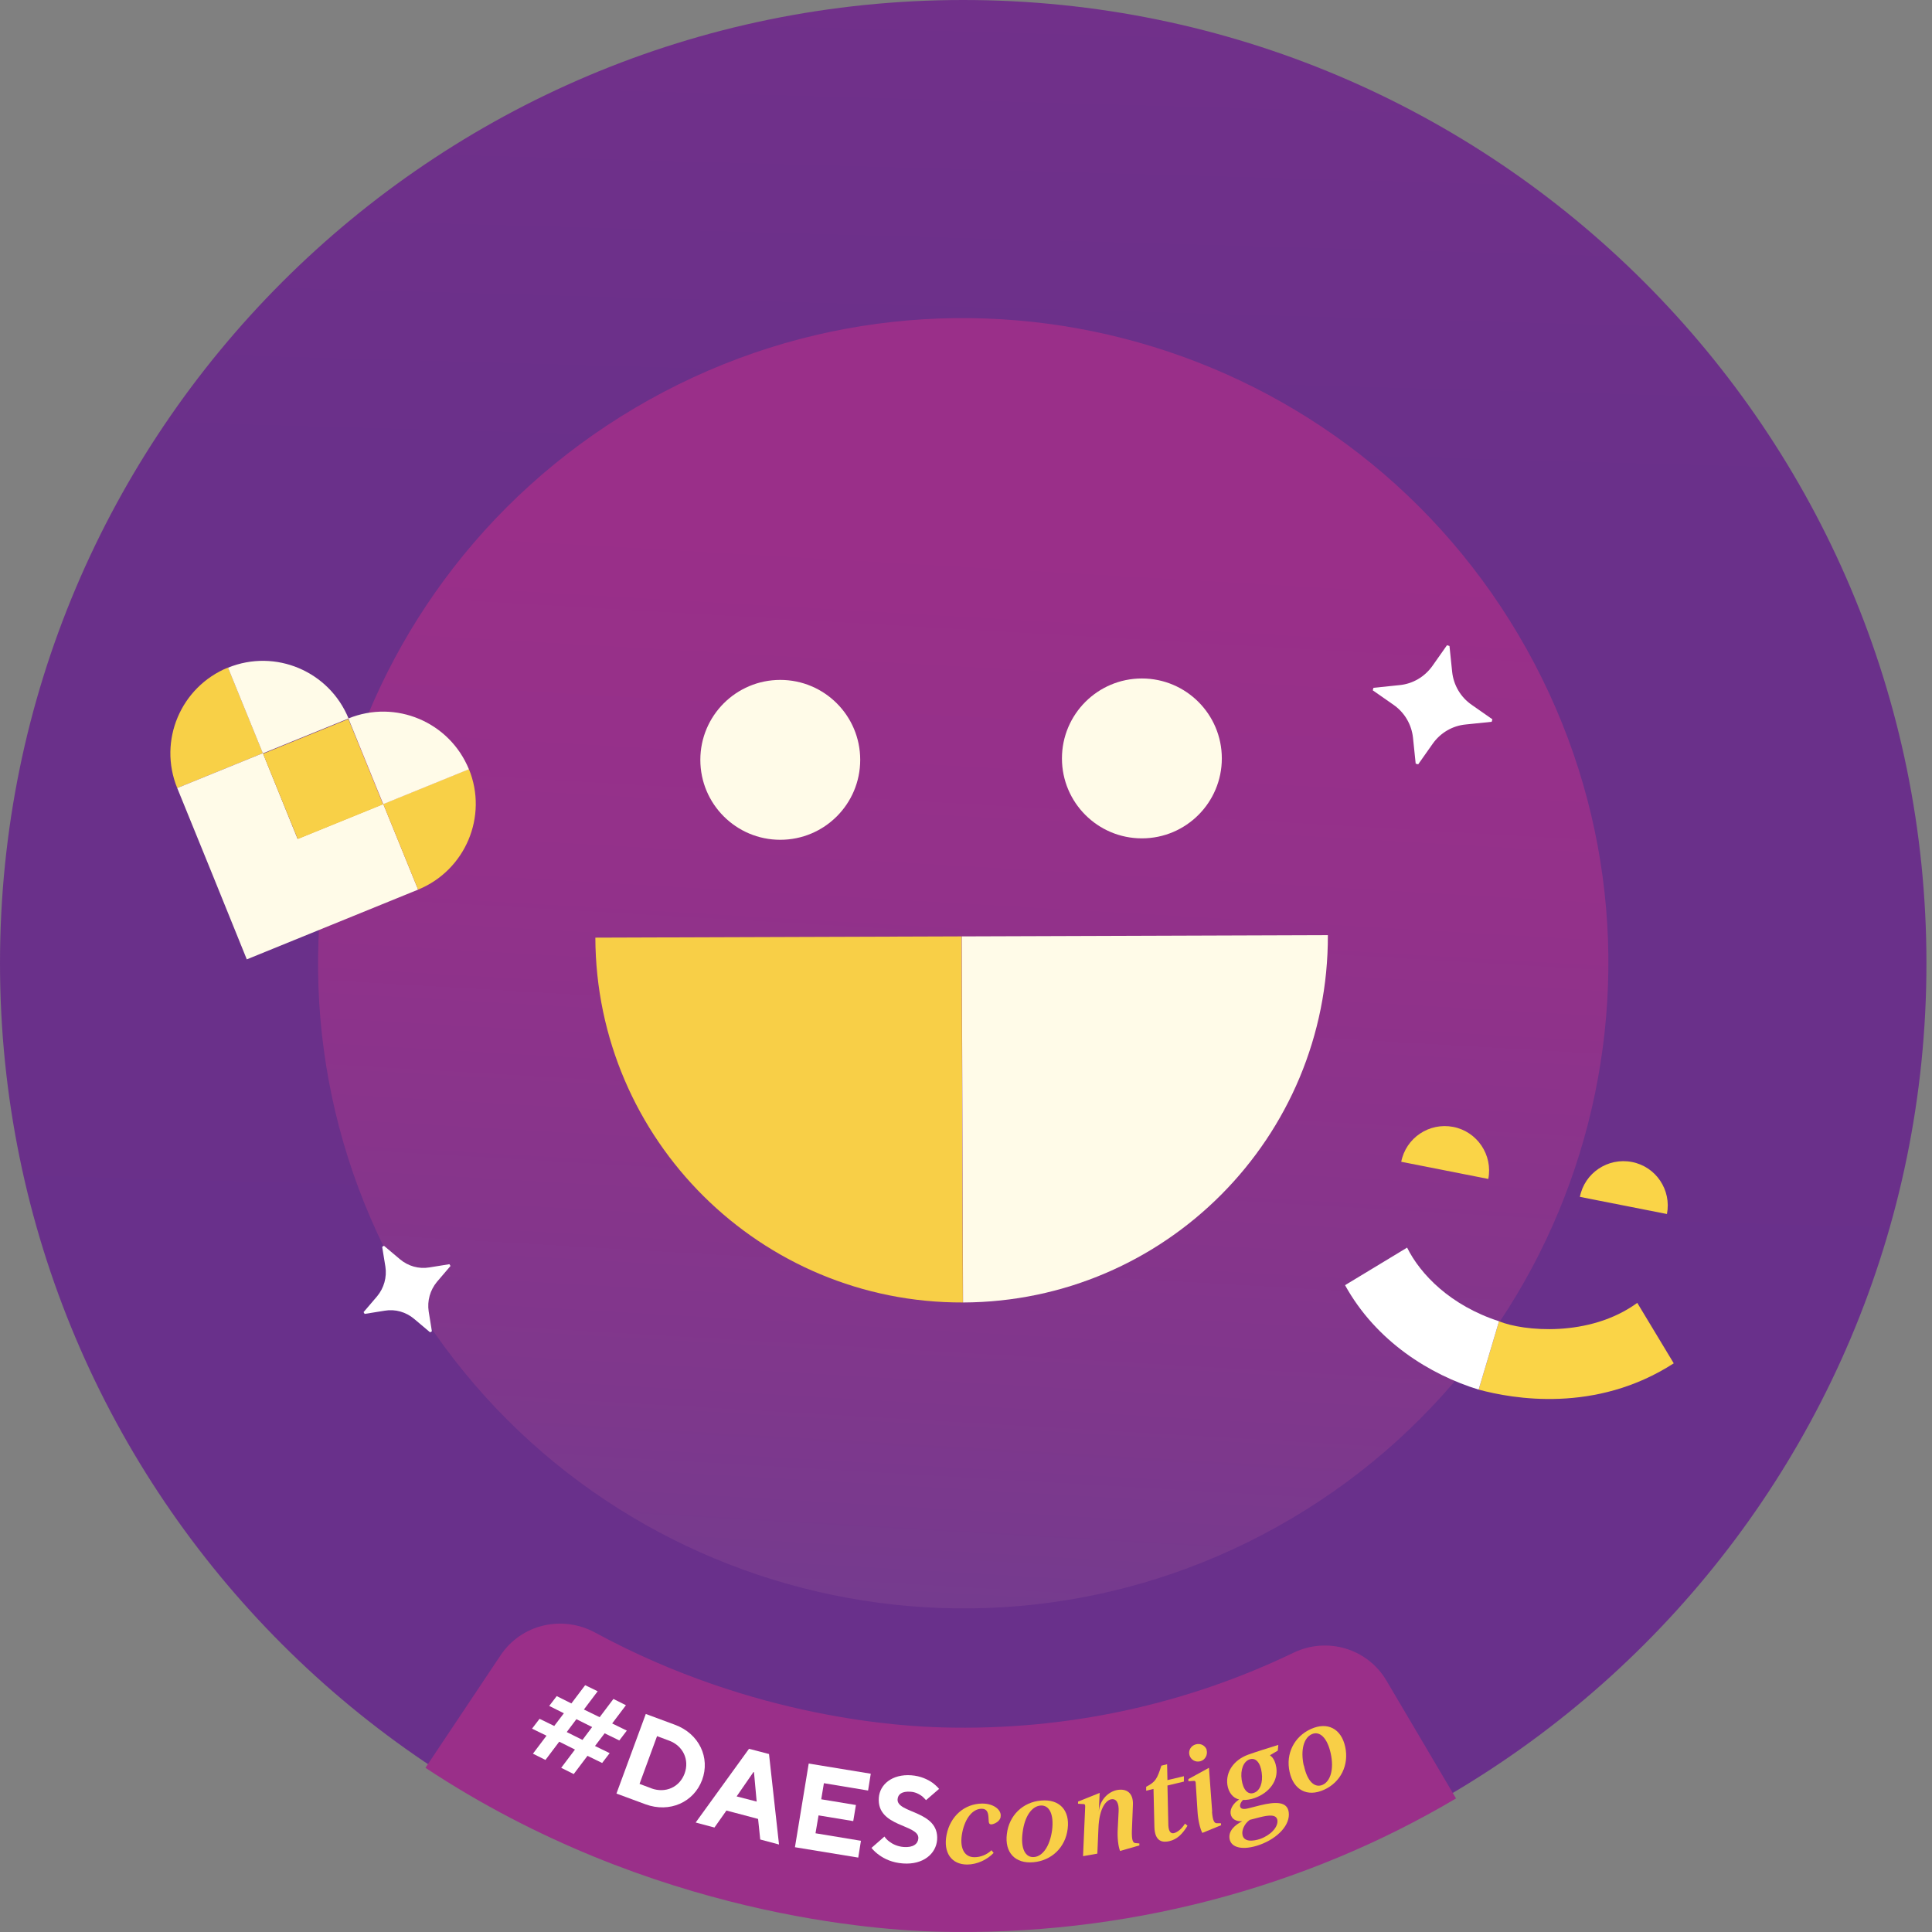 <svg width="236" height="236" viewBox="0 0 236 236" fill="none" xmlns="http://www.w3.org/2000/svg">
<rect x="0" y="0" width="236" height="236" fill="#808080" stroke="none"/>
<path d="M117.661 235.321C182.643 235.321 235.321 182.643 235.321 117.661C235.321 52.678 182.643 0 117.661 0C52.678 0 0 52.678 0 117.661C0 182.643 52.678 235.321 117.661 235.321Z" fill="url(#paint0_linear_30359_19149)"/>
<path d="M157.772 185.488C195.23 163.336 207.638 115.012 185.485 77.553C163.333 40.095 115.008 27.688 77.55 49.84C40.092 71.993 27.684 120.317 49.837 157.775C71.99 195.234 120.314 207.641 157.772 185.488Z" fill="url(#paint1_linear_30359_19149)"/>
<path d="M95.313 102.583C100.706 102.583 105.078 98.212 105.078 92.819C105.078 87.425 100.706 83.053 95.313 83.053C89.919 83.053 85.548 87.425 85.548 92.819C85.548 98.212 89.919 102.583 95.313 102.583Z" fill="#FFFBE8"/>
<path d="M139.485 102.408C144.878 102.408 149.25 98.037 149.25 92.643C149.25 87.25 144.878 82.878 139.485 82.878C134.092 82.878 129.72 87.25 129.72 92.643C129.72 98.037 134.092 102.408 139.485 102.408Z" fill="#FFFBE8"/>
<path d="M72.746 114.536L117.464 114.383L117.616 159.101C92.909 159.189 72.811 139.222 72.724 114.536H72.746Z" fill="#F8CF47"/>
<path d="M162.204 114.231L117.486 114.384L117.639 159.102C142.346 159.015 162.291 138.917 162.204 114.209V114.231Z" fill="#FFFBE8"/>
<path d="M171.161 141.936C171.729 138.987 174.591 137.087 177.518 137.655C180.446 138.223 182.368 141.084 181.8 144.012L171.161 141.915V141.936Z" fill="#FAD447"/>
<path d="M192.984 146.221C193.552 143.272 196.414 141.372 199.341 141.94C202.29 142.508 204.191 145.369 203.623 148.297L192.984 146.2V146.221Z" fill="#FAD447"/>
<path d="M199.998 159.15L204.454 166.534C194.908 172.694 184.749 170.859 180.621 169.745L183.111 161.4C186.06 162.602 194.143 163.41 199.998 159.15Z" fill="#FAD447"/>
<path d="M183.11 161.401L180.62 169.746C174.7 167.932 168.102 163.869 164.301 156.988L171.882 152.4C173.498 155.655 177.168 159.478 183.132 161.401H183.11Z" fill="white"/>
<path d="M21.649 96.264L32.113 92.004L27.853 81.54C22.086 83.899 19.29 90.475 21.649 96.264Z" fill="#F8D047"/>
<path d="M25.909 106.726L30.147 117.19L51.075 108.671L46.816 98.207L36.352 102.466L32.113 92.002L21.649 96.262L25.909 106.726Z" fill="#FFFBE8"/>
<path d="M51.075 108.67L46.815 98.206L57.279 93.946C59.639 99.713 56.843 106.311 51.075 108.67Z" fill="#F8D047"/>
<path d="M42.556 87.833L32.135 92.072L36.373 102.493L46.795 98.255L42.556 87.833Z" fill="#F8D047"/>
<path d="M27.853 81.561L32.113 92.025L42.577 87.765C40.218 81.998 33.642 79.202 27.853 81.561Z" fill="#FFFBE8"/>
<path d="M42.555 87.764L46.815 98.228L57.279 93.968C54.92 88.201 48.344 85.405 42.555 87.764Z" fill="#FFFBE8"/>
<path d="M179.767 86.094C178.413 85.155 177.561 83.691 177.386 82.074L177.058 78.907L176.753 78.819L174.983 81.332C174.044 82.664 172.58 83.538 170.942 83.691L167.774 84.019L167.687 84.324L170.221 86.094C171.575 87.033 172.427 88.497 172.602 90.114L172.93 93.281L173.235 93.368L175.005 90.856C175.944 89.524 177.408 88.65 179.046 88.497L182.214 88.169L182.301 87.863L179.767 86.094Z" fill="white"/>
<path d="M52.452 154.819C51.163 155.038 49.852 154.666 48.847 153.814L46.903 152.176L46.684 152.307L47.078 154.732C47.274 156.021 46.903 157.331 46.073 158.336L44.412 160.281L44.543 160.499L46.99 160.106C48.279 159.887 49.59 160.259 50.595 161.111L52.539 162.749L52.757 162.618L52.364 160.193C52.168 158.904 52.539 157.593 53.369 156.589L55.029 154.644L54.898 154.426L52.452 154.819Z" fill="white"/>
<path d="M177.867 219.679C159.43 230.602 137.344 236.588 114.34 235.954C108.049 235.78 79.715 234.294 51.971 215.944L61.146 202.203C63.68 198.402 68.683 197.244 72.703 199.428C92.276 210.045 110.561 210.876 115.039 211.007C130.441 211.443 145.055 208.123 158.032 201.875C162.139 199.909 167.054 201.373 169.369 205.305L177.867 219.701V219.679Z" fill="#9A2F89"/>
<path d="M66.782 212.033L64.991 211.16L65.908 209.958L67.7 210.832L68.879 209.281L67.088 208.385L68.006 207.184L69.797 208.079L71.479 205.851L73.008 206.594L71.326 208.822L73.249 209.761L74.931 207.533L76.46 208.298L74.778 210.526L76.569 211.4L75.652 212.601L73.86 211.728L72.681 213.279L74.472 214.152L73.554 215.354L71.763 214.48L70.081 216.708L68.552 215.944L70.234 213.715L68.311 212.754L66.629 214.983L65.1 214.218L66.782 211.99V212.033ZM71.151 212.536L72.331 210.963L70.409 210.002L69.229 211.575L71.151 212.536Z" fill="white"/>
<path d="M78.885 209.366L82.424 210.677C85.417 211.769 86.771 214.719 85.766 217.427C84.762 220.136 81.812 221.491 78.841 220.398L75.302 219.088L78.885 209.366ZM79.562 218.454C81.31 219.088 83.014 218.301 83.626 216.641C84.237 214.981 83.451 213.255 81.725 212.621L80.261 212.075L78.121 217.908L79.584 218.454H79.562Z" fill="white"/>
<path d="M91.511 213.626L93.936 214.259L95.159 225.313L92.865 224.701L92.603 222.189L88.737 221.162L87.273 223.238L84.979 222.626L91.489 213.626H91.511ZM92.429 220.07L92.101 216.466H92.035L89.982 219.437L92.429 220.07Z" fill="white"/>
<path d="M98.765 215.42L106.367 216.665L106.039 218.719L100.643 217.823L100.316 219.789L104.554 220.488L104.226 222.454L99.988 221.755L99.617 223.94L105.166 224.857L104.838 226.911L97.105 225.644L98.787 215.42H98.765Z" fill="white"/>
<path d="M108.027 224.329C108.18 224.547 108.376 224.766 108.617 224.941C109.01 225.247 109.6 225.552 110.386 225.618C111.566 225.705 112.134 225.225 112.177 224.569C112.308 222.822 107.087 223.215 107.35 219.61C107.459 217.994 108.966 216.683 111.325 216.858C112.461 216.945 113.313 217.36 113.881 217.753C114.209 217.994 114.471 218.234 114.712 218.518L113.117 219.894C112.964 219.72 112.811 219.567 112.636 219.414C112.309 219.173 111.85 218.911 111.26 218.868C110.146 218.78 109.687 219.195 109.643 219.785C109.512 221.533 114.733 221.14 114.471 224.744C114.34 226.448 112.767 227.802 110.321 227.628C108.988 227.54 108.027 227.06 107.393 226.601C107.022 226.339 106.716 226.055 106.454 225.727L108.027 224.351V224.329Z" fill="white"/>
<path d="M122.226 221.97C122.161 222.32 121.811 222.648 121.352 222.8C120.959 222.932 120.828 222.8 120.784 222.582L120.741 221.927C120.697 221.293 120.478 220.944 119.91 220.944C118.818 220.944 117.901 222.101 117.551 223.805C117.158 225.706 117.77 226.886 119.059 226.864C119.758 226.864 120.566 226.558 121.112 226.012L121.374 226.339C120.588 227.17 119.343 227.759 118.141 227.759C116.24 227.759 115.192 226.318 115.629 224.111C116.088 221.839 117.813 220.332 119.976 220.31C121.483 220.31 122.379 221.162 122.226 221.927V221.97Z" fill="#F8CF47"/>
<path d="M130.419 223.394C130.156 225.644 128.474 227.282 126.224 227.479C123.996 227.676 122.707 226.277 122.991 224.027C123.253 221.755 124.957 220.117 127.185 219.942C129.414 219.746 130.703 221.122 130.419 223.394ZM124.914 223.853C124.651 225.797 125.241 226.933 126.312 226.845C127.382 226.758 128.256 225.491 128.518 223.547C128.758 221.602 128.169 220.466 127.098 220.554C126.028 220.641 125.154 221.886 124.914 223.853Z" fill="#F8CF47"/>
<path d="M134.328 219.045L134.219 221.295C134.35 219.788 135.464 218.827 136.491 218.652C137.627 218.456 138.435 219.024 138.392 220.422L138.261 223.677C138.239 224.747 138.37 225.118 138.697 225.14L139.178 225.184V225.424L136.819 226.102C136.6 225.555 136.469 224.485 136.535 223.415L136.644 221.23C136.688 220.312 136.404 219.679 135.748 219.788C135.202 219.876 134.263 220.706 134.175 223.393L134.044 226.429L132.297 226.735L132.559 220.706C132.559 220.553 132.559 220.4 132.406 220.378L131.685 220.334V220.072L134.35 219.002L134.328 219.045Z" fill="#F8CF47"/>
<path d="M142.586 217.452L144.618 216.971V217.626L142.608 218.107L142.717 222.979C142.761 223.831 143.089 224.005 143.416 223.918C143.853 223.809 144.377 223.372 144.749 222.76L145.055 223.022C144.443 224.027 143.788 224.683 142.848 224.901C142.105 225.076 141.057 225.054 141.013 223.153L140.904 218.522L140.008 218.741V218.26C141.144 217.67 141.341 217.321 141.865 215.682L142.564 215.507L142.608 217.452H142.586Z" fill="#F8CF47"/>
<path d="M148.048 221.296C148.136 222.367 148.31 222.716 148.638 222.716H149.14L149.162 222.956L146.869 223.896C146.585 223.372 146.344 222.323 146.279 221.253L146.06 217.801C146.06 217.692 146.017 217.517 145.864 217.539L145.165 217.582V217.32L147.677 215.944L148.07 221.296H148.048ZM147.393 213.781C147.546 214.327 147.24 214.961 146.65 215.136C146.038 215.311 145.449 214.961 145.296 214.393C145.143 213.847 145.449 213.257 146.06 213.082C146.672 212.907 147.24 213.235 147.415 213.781H147.393Z" fill="#F8CF47"/>
<path d="M156.153 213.123L156.087 213.843L155.126 214.411L155.257 214.521C155.606 214.805 155.825 215.351 155.912 215.941C156.131 217.514 155.082 218.977 153.269 219.633C152.788 219.807 152.22 219.895 151.827 219.873C151.609 220.113 151.456 220.375 151.478 220.616C151.543 221.118 152.198 220.965 152.548 220.878L153.924 220.528C155.869 220.048 157.245 220.069 157.42 221.358C157.638 222.888 156.109 224.548 153.859 225.356C151.871 226.055 150.342 225.749 150.189 224.57C150.058 223.63 150.844 222.931 151.74 222.472C150.997 222.516 150.407 222.21 150.32 221.511C150.254 220.921 150.669 220.266 151.368 219.807C150.604 219.654 150.058 218.933 149.927 218.016C149.708 216.421 150.735 214.958 152.504 214.324C153.422 213.996 154.885 213.538 156.153 213.144V213.123ZM151.674 217.404C151.849 218.628 152.439 219.283 153.182 218.999C153.924 218.737 154.296 217.754 154.121 216.53C153.968 215.307 153.378 214.652 152.635 214.914C151.893 215.176 151.499 216.181 151.674 217.404ZM152.701 222.276C151.936 222.8 151.696 223.63 151.762 224.045C151.871 225.05 153.072 224.919 153.924 224.635C155.213 224.176 156.131 223.193 156.043 222.363C155.934 221.599 154.995 221.708 153.859 221.992L152.679 222.298L152.701 222.276Z" fill="#F8CF47"/>
<path d="M164.323 213.388C164.804 215.595 163.777 217.714 161.723 218.631C159.692 219.549 158.01 218.653 157.529 216.447C157.027 214.218 158.097 212.121 160.129 211.204C162.16 210.286 163.842 211.16 164.323 213.388ZM159.277 215.66C159.67 217.582 160.587 218.456 161.57 218.019C162.532 217.582 162.969 216.097 162.554 214.196C162.138 212.274 161.199 211.4 160.238 211.837C159.277 212.274 158.84 213.738 159.255 215.66H159.277Z" fill="#F8CF47"/>
<defs>
<linearGradient id="paint0_linear_30359_19149" x1="113.753" y1="234.952" x2="120.324" y2="-0.278" gradientUnits="userSpaceOnUse">
<stop stop-color="#69308B"/>
<stop offset="0.75" stop-color="#6A308A"/>
<stop offset="1" stop-color="#71308A"/>
</linearGradient>
<linearGradient id="paint1_linear_30359_19149" x1="121.232" y1="66.419" x2="112.132" y2="223.751" gradientUnits="userSpaceOnUse">
<stop stop-color="#9A2F89"/>
<stop offset="0.27" stop-color="#93318A"/>
<stop offset="0.66" stop-color="#7F378C"/>
<stop offset="1" stop-color="#6A3F90"/>
</linearGradient>
</defs>
</svg>
